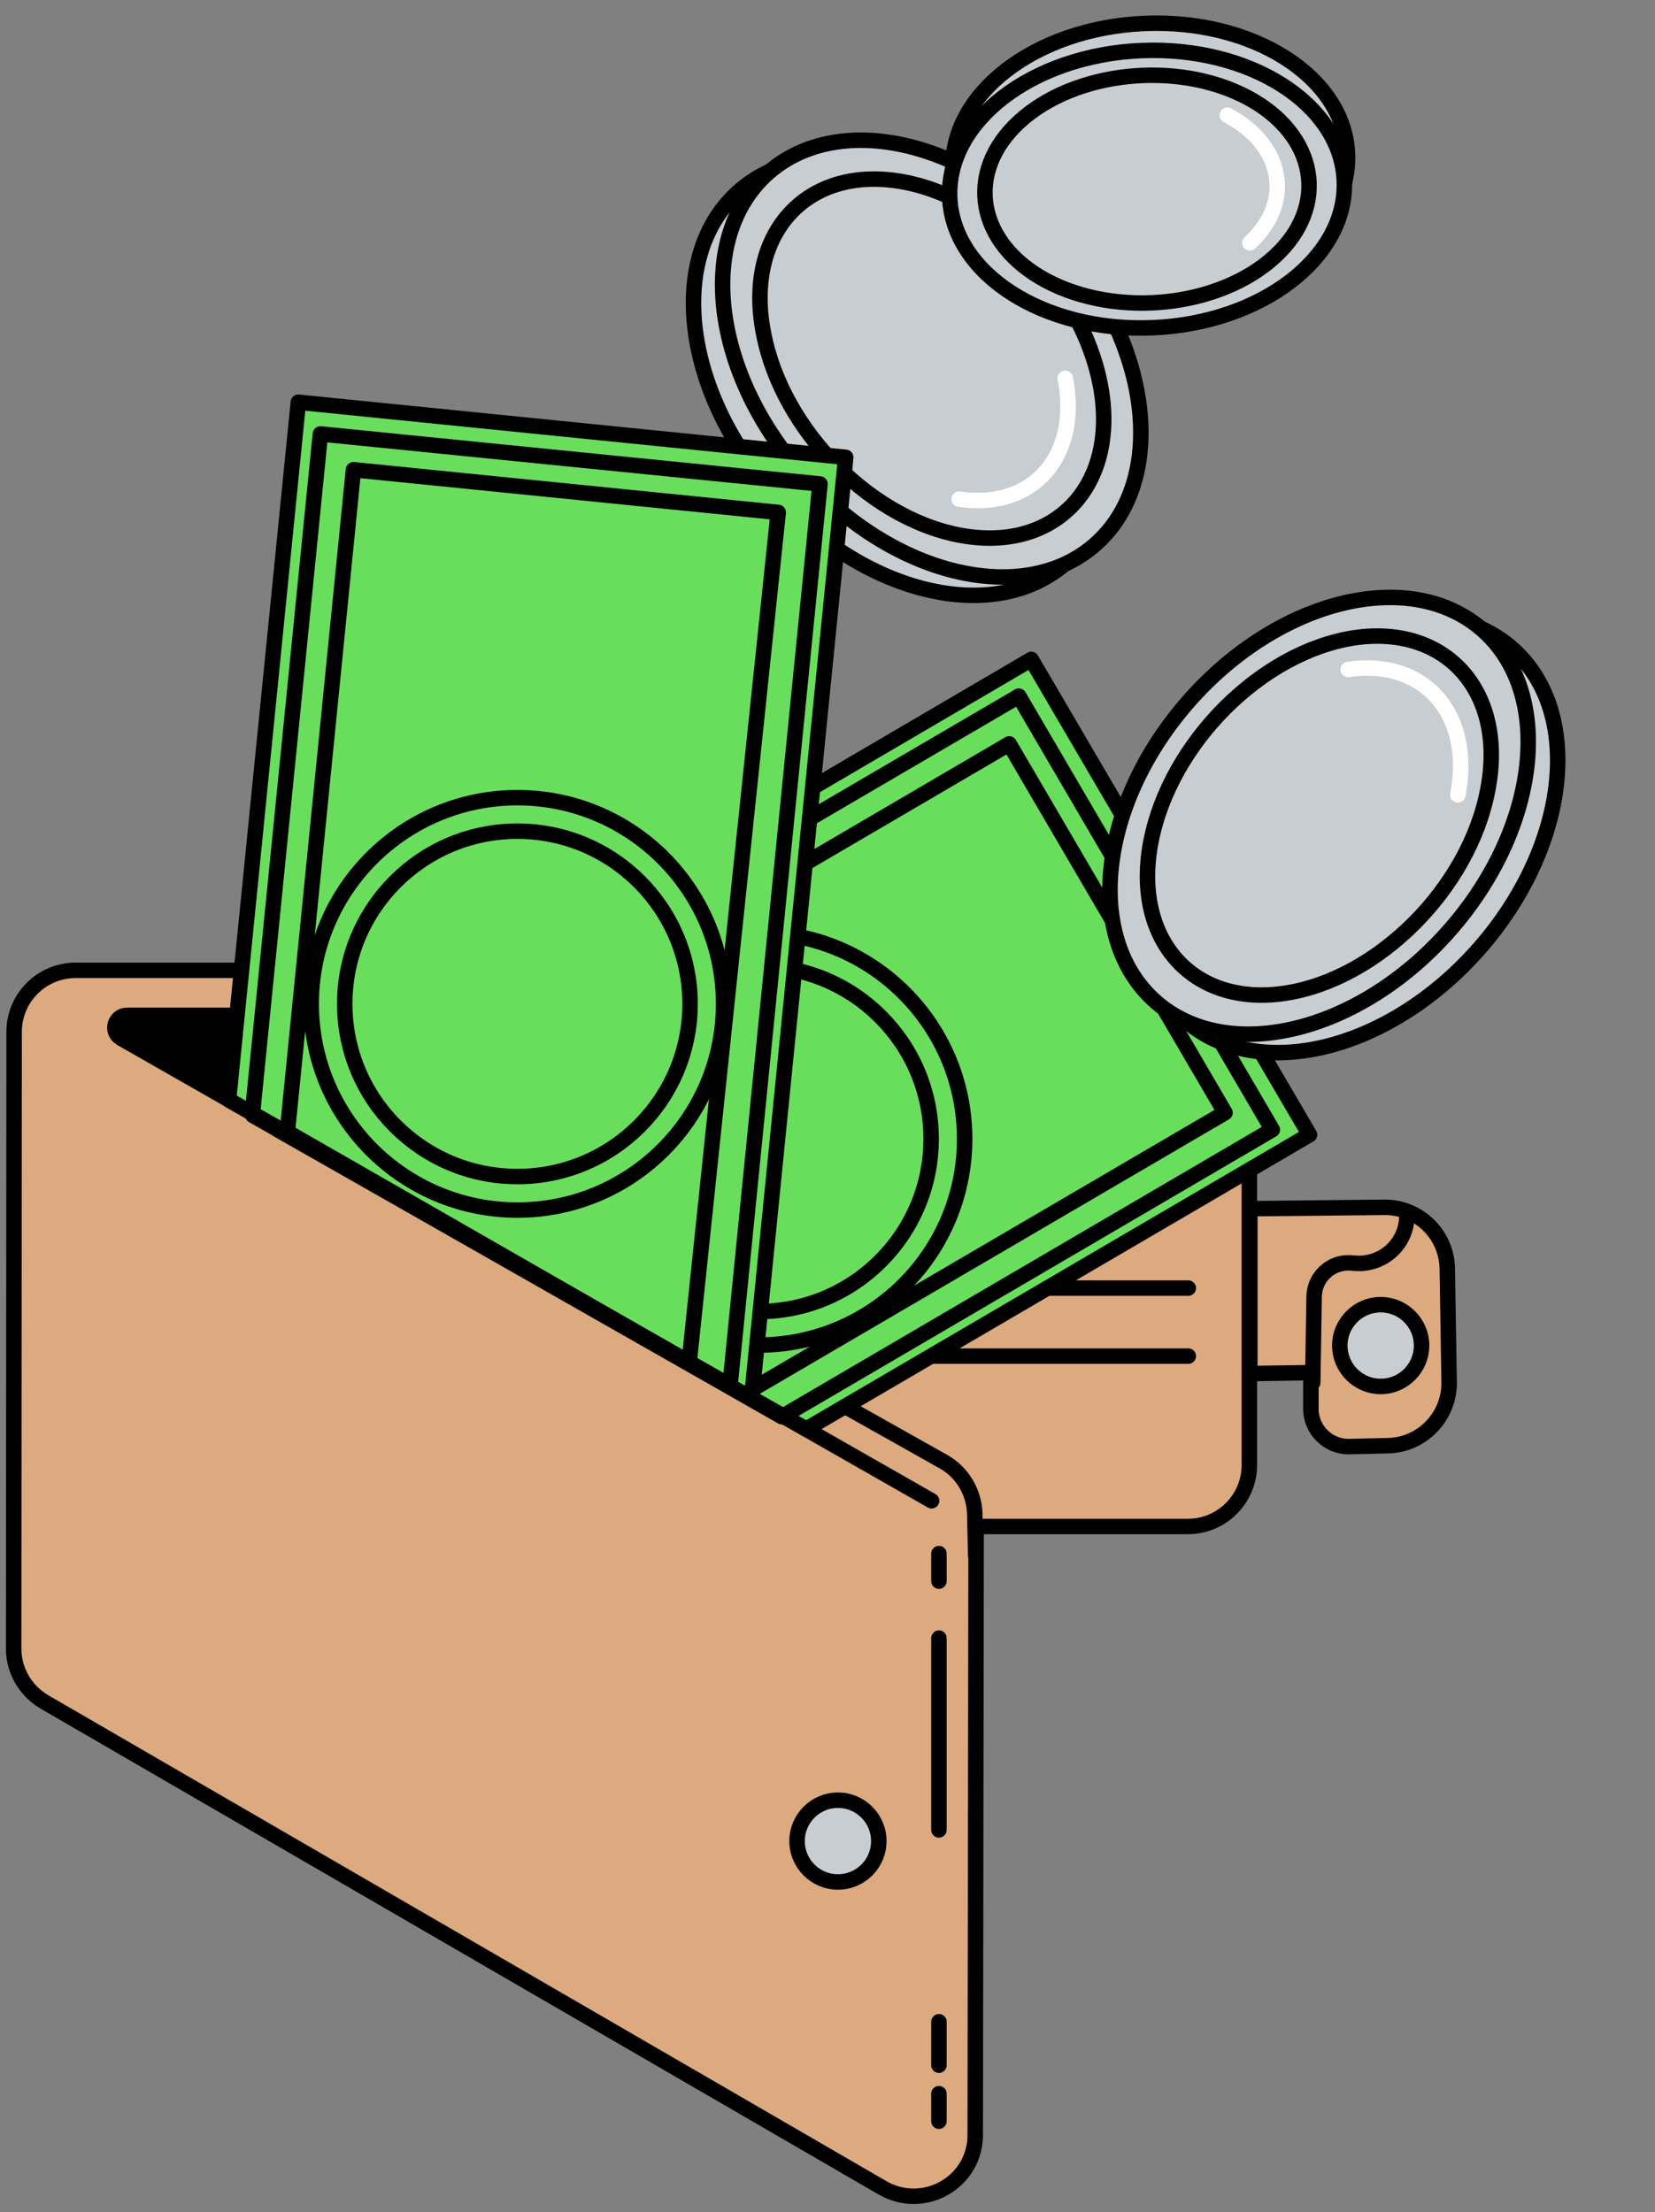 <svg xmlns="http://www.w3.org/2000/svg" width="107" height="143" viewBox="0 0 107 143" fill="none"><rect x="0" y="0" width="107" height="143" fill="#808080" stroke="none"/><path d="M68.933 36.378C73.585 32.282 72.621 23.584 66.78 16.951C60.939 10.319 52.433 8.262 47.782 12.359C43.13 16.455 44.094 25.152 49.935 31.785C55.776 38.418 64.282 40.474 68.933 36.378Z" fill="#C8CDD2" stroke="black" stroke-miterlimit="10" stroke-linecap="round" stroke-linejoin="round"></path><path d="M70.814 35.192C75.466 31.096 74.502 22.399 68.661 15.766C62.82 9.133 54.314 7.077 49.663 11.173C45.011 15.269 45.975 23.967 51.816 30.599C57.657 37.232 66.163 39.288 70.814 35.192Z" fill="#C8CDD2" stroke="black" stroke-miterlimit="10" stroke-linecap="round" stroke-linejoin="round"></path><path d="M71.126 24.814C72.373 31.138 68.484 35.562 62.487 34.671C56.49 33.781 50.582 27.902 49.365 21.549C48.118 15.225 52.007 10.802 58.004 11.692C64.001 12.583 69.879 18.461 71.126 24.814Z" fill="#C8CDD2"></path><path d="M71.126 24.814C72.373 31.138 68.484 35.562 62.487 34.671C56.49 33.781 50.582 27.902 49.365 21.549C48.118 15.225 52.007 10.802 58.004 11.692C64.001 12.583 69.879 18.461 71.126 24.814Z" stroke="black" stroke-linecap="round" stroke-linejoin="round"></path><path d="M74.752 19.432C81.796 19.128 87.333 14.872 87.12 9.924C86.907 4.977 81.023 1.213 73.979 1.516C66.935 1.82 61.398 6.077 61.611 11.024C61.824 15.972 67.707 19.736 74.752 19.432Z" fill="#C8CDD2" stroke="black" stroke-miterlimit="10" stroke-linecap="round" stroke-linejoin="round"></path><path d="M74.544 21.186C81.588 20.883 87.125 16.626 86.912 11.678C86.699 6.731 80.815 2.967 73.771 3.27C66.727 3.574 61.19 7.831 61.403 12.778C61.616 17.726 67.499 21.49 74.544 21.186Z" fill="#C8CDD2" stroke="black" stroke-miterlimit="10" stroke-linecap="round" stroke-linejoin="round"></path><path d="M67.684 18.164C63.141 15.759 62.34 11.128 65.902 7.862C69.465 4.597 76.056 3.884 80.628 6.289C85.17 8.694 85.972 13.325 82.409 16.591C78.847 19.857 72.256 20.569 67.684 18.164Z" fill="#C8CDD2"></path><path d="M67.684 18.164C63.141 15.759 62.34 11.128 65.902 7.862C69.465 4.597 76.056 3.884 80.628 6.289C85.17 8.694 85.972 13.325 82.409 16.591C78.847 19.857 72.256 20.569 67.684 18.164Z" stroke="black" stroke-linecap="round" stroke-linejoin="round"></path><path d="M57.054 141.431L2.872 110.021C1.655 109.308 0.883 108.002 0.883 106.577L0.913 66.705C0.913 64.508 2.694 62.727 4.891 62.727H76.797C78.994 62.727 80.775 64.508 80.775 66.705V94.701C80.775 96.898 78.994 98.68 76.797 98.68H63.11L63.051 138.017C63.051 141.075 59.726 142.975 57.054 141.431Z" fill="#DCAA7E" stroke="black" stroke-miterlimit="10" stroke-linecap="round" stroke-linejoin="round"></path><path d="M60.23 97.018L7.83 67.121C7.117 66.706 7.414 65.637 8.216 65.637H77.925L14.064 69.318" fill="black"></path><path d="M60.23 97.018L7.83 67.121C7.117 66.706 7.414 65.637 8.216 65.637H77.925L14.064 69.318" stroke="black" stroke-miterlimit="10" stroke-linecap="round" stroke-linejoin="round"></path><path d="M63.081 100.548L63.022 97.876C62.992 96.481 62.22 95.175 61.003 94.492L14.154 68.158" stroke="black" stroke-miterlimit="10" stroke-linecap="round" stroke-linejoin="round"></path><path d="M80.805 78.136L89.533 78.047C91.73 78.047 93.541 79.799 93.571 82.025L93.69 89.358C93.719 91.555 91.968 93.396 89.771 93.455L87.247 93.515C85.881 93.544 84.753 92.446 84.753 91.08V88.735L80.805 88.794V78.136Z" fill="#DCAA7E" stroke="black" stroke-miterlimit="10" stroke-linecap="round" stroke-linejoin="round"></path><path d="M84.872 89.387L84.961 83.805C84.991 82.558 86.03 81.579 87.277 81.638L87.692 81.668C89.474 81.757 90.958 80.361 90.958 78.58" stroke="black" stroke-miterlimit="10" stroke-linecap="round" stroke-linejoin="round"></path><path d="M89.265 89.626C90.725 89.626 91.908 88.443 91.908 86.984C91.908 85.525 90.725 84.342 89.265 84.342C87.806 84.342 86.623 85.525 86.623 86.984C86.623 88.443 87.806 89.626 89.265 89.626Z" fill="#C8CDD2" stroke="black" stroke-miterlimit="10" stroke-linecap="round" stroke-linejoin="round"></path><path d="M54.175 121.66C55.634 121.66 56.817 120.477 56.817 119.017C56.817 117.558 55.634 116.375 54.175 116.375C52.715 116.375 51.532 117.558 51.532 119.017C51.532 120.477 52.715 121.66 54.175 121.66Z" fill="#C8CDD2" stroke="black" stroke-miterlimit="10" stroke-linecap="round" stroke-linejoin="round"></path><path d="M60.705 100.432V102.213" stroke="black" stroke-linecap="round" stroke-linejoin="round"></path><path d="M60.705 105.895V133.505" stroke="black" stroke-linecap="round" stroke-linejoin="round" stroke-dasharray="12.4 12.4"></path><path d="M60.705 135.346V137.127" stroke="black" stroke-linecap="round" stroke-linejoin="round"></path><path d="M16.351 72.108L66.673 42.627L84.664 73.355L52.125 92.385L16.351 72.108Z" fill="#69DE5C" stroke="black" stroke-miterlimit="10" stroke-linecap="round" stroke-linejoin="round"></path><path d="M20.358 74.364L65.248 48.09L79.201 71.93L48.088 90.129L20.358 74.364Z" fill="#69DE5C" stroke="black" stroke-miterlimit="10" stroke-linecap="round" stroke-linejoin="round"></path><path d="M49.037 86.953C56.399 86.953 62.367 80.985 62.367 73.623C62.367 66.261 56.399 60.293 49.037 60.293C41.675 60.293 35.707 66.261 35.707 73.623C35.707 80.985 41.675 86.953 49.037 86.953Z" fill="#69DE5C" stroke="black" stroke-miterlimit="10" stroke-linecap="round" stroke-linejoin="round"></path><path d="M49.038 84.785C55.203 84.785 60.201 79.787 60.201 73.622C60.201 67.457 55.203 62.459 49.038 62.459C42.873 62.459 37.875 67.457 37.875 73.622C37.875 79.787 42.873 84.785 49.038 84.785Z" fill="#69DE5C" stroke="black" stroke-miterlimit="10" stroke-linecap="round" stroke-linejoin="round"></path><path d="M17.954 73.028L65.871 45.002L82.26 73.028L50.552 91.583L17.954 73.028Z" stroke="black" stroke-miterlimit="10" stroke-linecap="round" stroke-linejoin="round"></path><path d="M76.826 83.269H67.801" stroke="black" stroke-miterlimit="10" stroke-linecap="round" stroke-linejoin="round"></path><path d="M60.319 87.666H76.826" stroke="black" stroke-miterlimit="10" stroke-linecap="round" stroke-linejoin="round"></path><path d="M95.612 61.347C101.453 54.715 102.417 46.017 97.765 41.921C93.114 37.825 84.608 39.881 78.767 46.514C72.926 53.147 71.962 61.844 76.614 65.94C81.265 70.036 89.771 67.98 95.612 61.347Z" fill="#C8CDD2" stroke="black" stroke-miterlimit="10" stroke-linecap="round" stroke-linejoin="round"></path><path d="M93.707 60.154C99.547 53.521 100.512 44.824 95.86 40.728C91.209 36.632 82.703 38.688 76.862 45.321C71.021 51.953 70.057 60.651 74.709 64.747C79.36 68.843 87.866 66.787 93.707 60.154Z" fill="#C8CDD2" stroke="black" stroke-miterlimit="10" stroke-linecap="round" stroke-linejoin="round"></path><path d="M74.42 54.356C73.173 60.679 77.063 65.103 83.06 64.212C89.057 63.322 94.965 57.443 96.182 51.09C97.429 44.766 93.54 40.343 87.543 41.233C81.546 42.154 75.667 48.032 74.42 54.356Z" fill="#C8CDD2"></path><path d="M74.42 54.356C73.173 60.679 77.063 65.103 83.06 64.212C89.057 63.322 94.965 57.443 96.182 51.09C97.429 44.766 93.54 40.343 87.543 41.233C81.546 42.154 75.667 48.032 74.42 54.356Z" stroke="black" stroke-linecap="round" stroke-linejoin="round"></path><path d="M94.253 51.384C95.262 46.189 92.085 42.537 87.157 43.279" stroke="white" stroke-miterlimit="10" stroke-linecap="round" stroke-linejoin="round"></path><path d="M79.35 7.447C83.001 9.377 83.654 13.088 80.804 15.701" stroke="white" stroke-miterlimit="10" stroke-linecap="round" stroke-linejoin="round"></path><path d="M68.871 24.457C69.85 29.474 66.793 32.978 62.013 32.265" stroke="white" stroke-miterlimit="10" stroke-linecap="round" stroke-linejoin="round"></path><path d="M48.593 90.397L14.777 71.099L19.29 26.002L54.679 29.565L48.593 90.397Z" fill="#69DE5C" stroke="black" stroke-miterlimit="10" stroke-linecap="round" stroke-linejoin="round"></path><path d="M18.577 73.176L22.852 30.365L50.314 33.126L44.555 88.08L18.577 73.176Z" fill="#69DE5C" stroke="black" stroke-miterlimit="10" stroke-linecap="round" stroke-linejoin="round"></path><path d="M33.451 78.225C40.813 78.225 46.782 72.257 46.782 64.895C46.782 57.533 40.813 51.565 33.451 51.565C26.089 51.565 20.121 57.533 20.121 64.895C20.121 72.257 26.089 78.225 33.451 78.225Z" fill="#69DE5C" stroke="black" stroke-miterlimit="10" stroke-linecap="round" stroke-linejoin="round"></path><path d="M33.451 76.058C39.616 76.058 44.614 71.06 44.614 64.895C44.614 58.73 39.616 53.732 33.451 53.732C27.286 53.732 22.288 58.73 22.288 64.895C22.288 71.06 27.286 76.058 33.451 76.058Z" fill="#69DE5C" stroke="black" stroke-miterlimit="10" stroke-linecap="round" stroke-linejoin="round"></path><path d="M16.321 71.99L20.715 28.051L53.016 31.287L47.197 89.566L16.321 71.99Z" stroke="black" stroke-miterlimit="10" stroke-linecap="round" stroke-linejoin="round"></path></svg>
